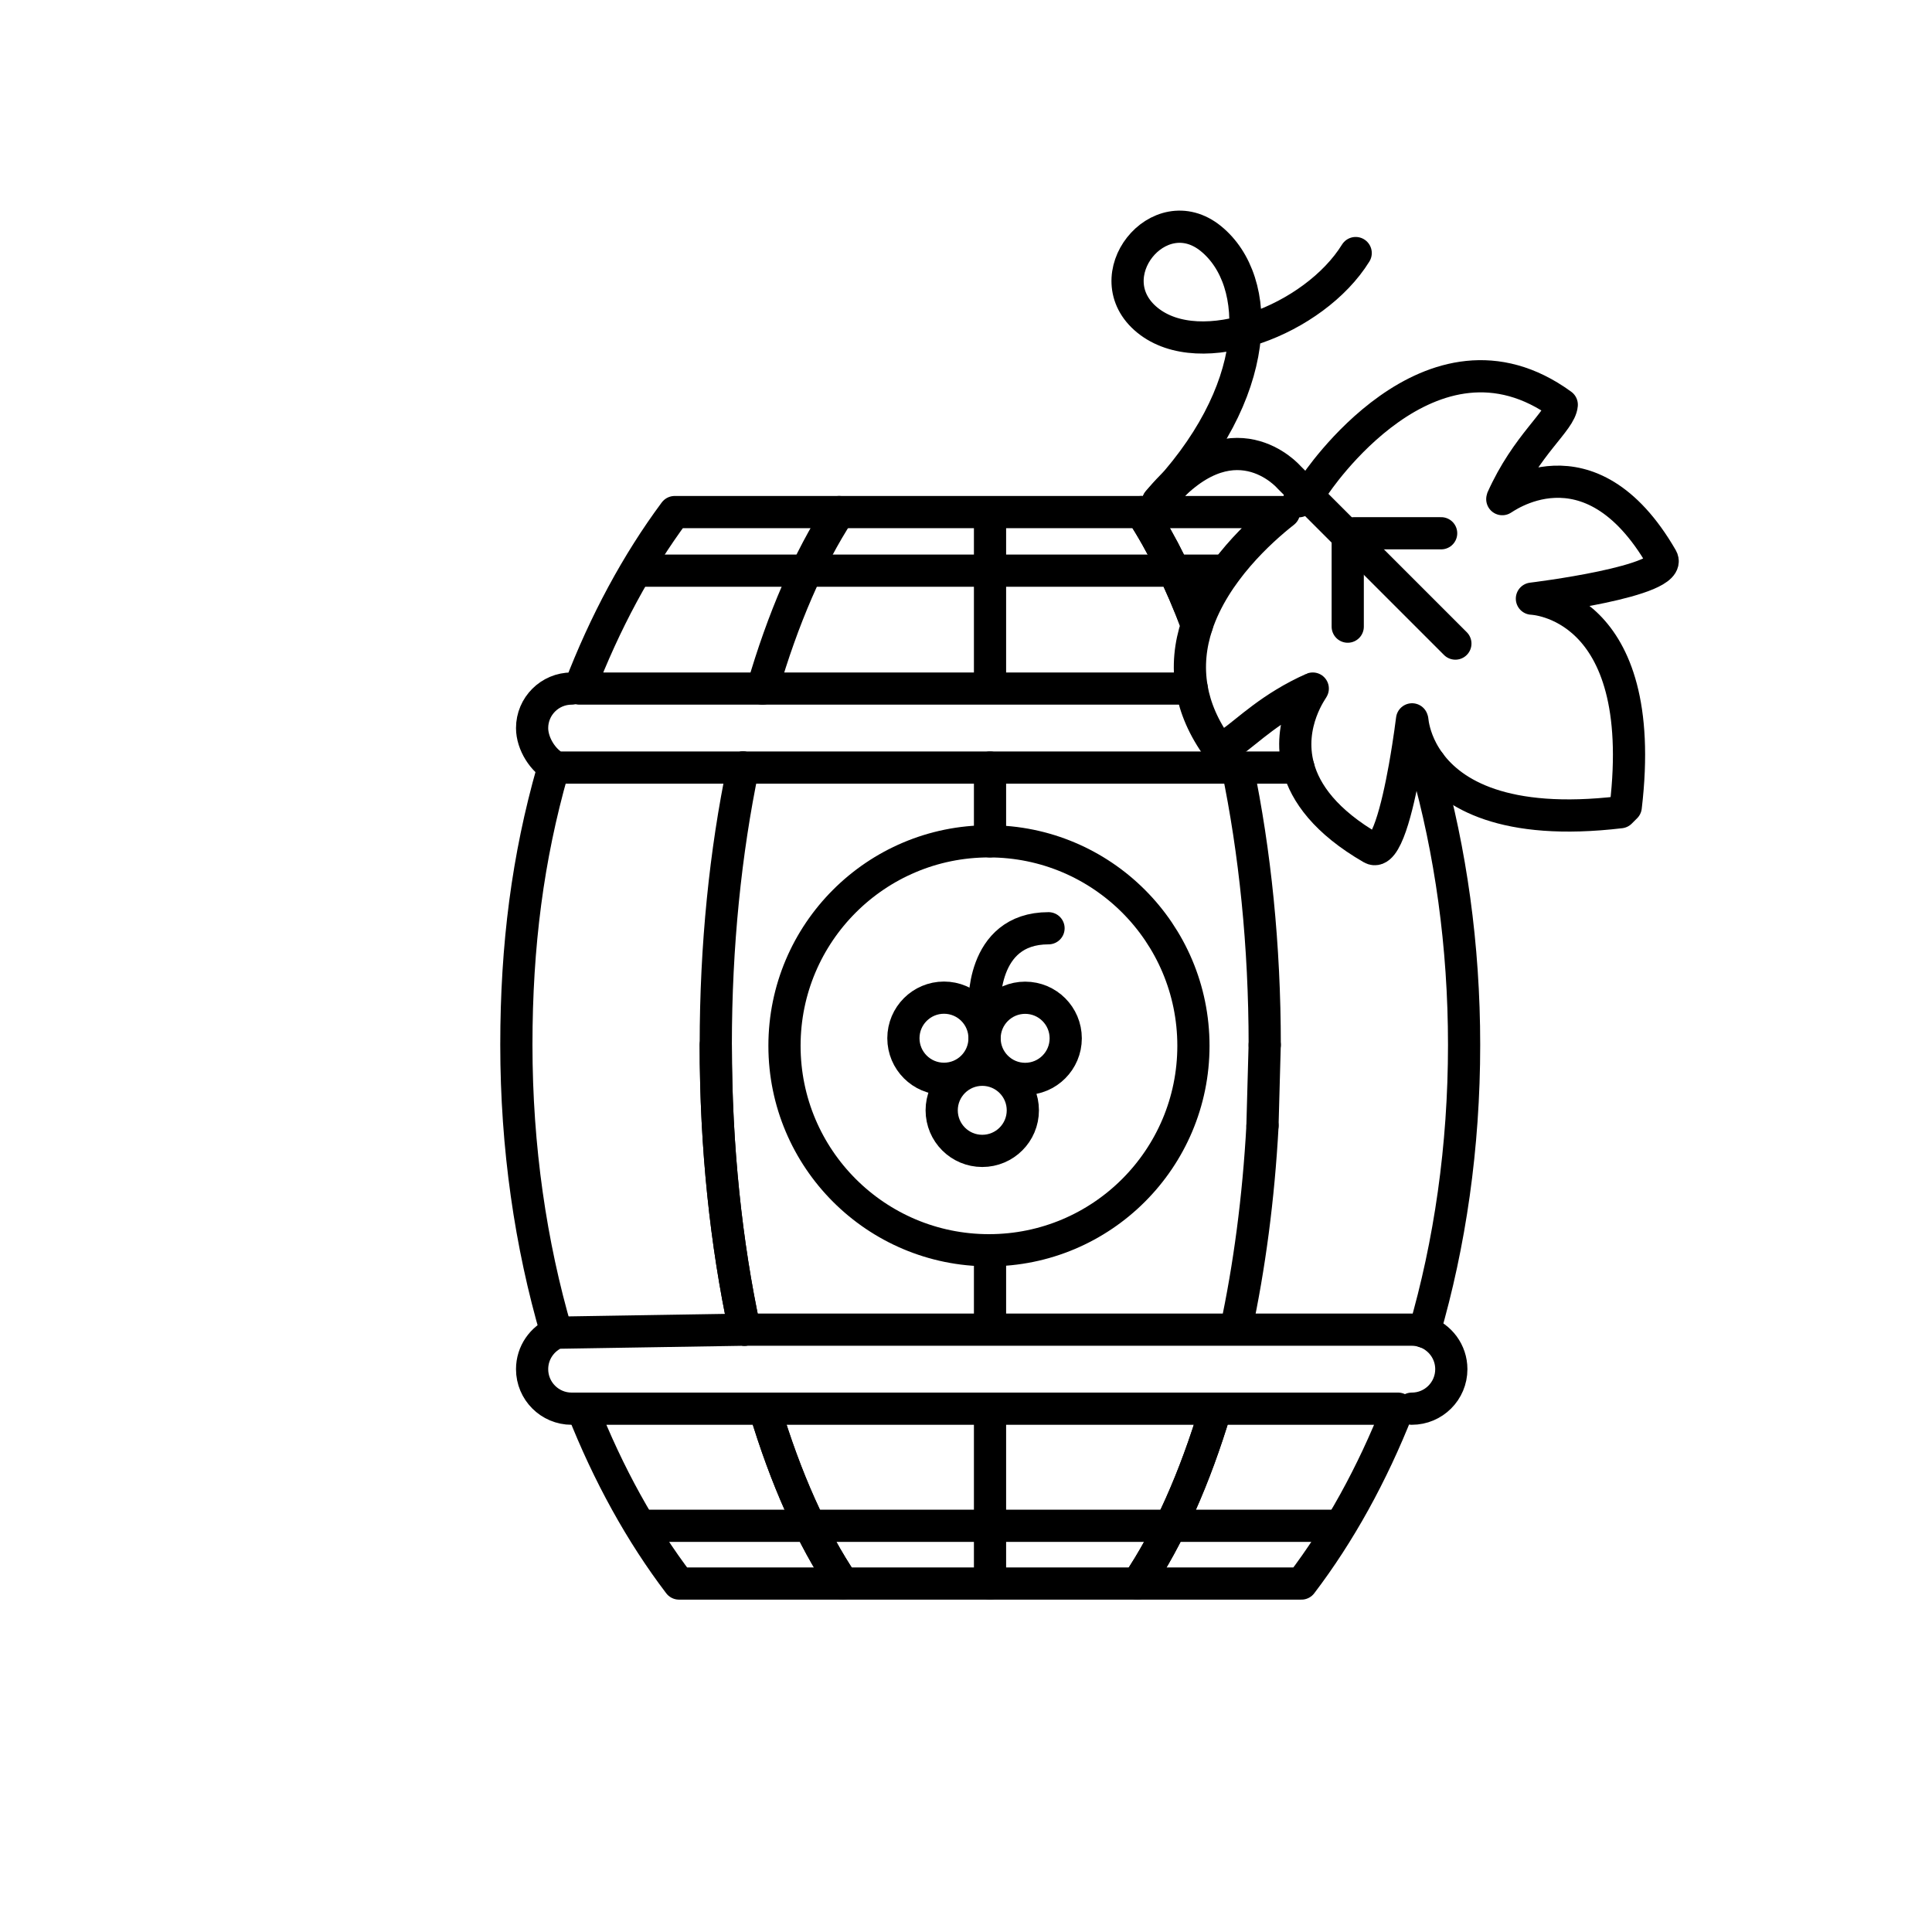 <svg xmlns="http://www.w3.org/2000/svg" enable-background="new 0 0 600 600" viewBox="0 0 600 600" id="wine-barrel"><line x1="307.46" x2="307.46" y1="159.29" y2="212.28" fill="none" stroke="#000" stroke-linecap="round" stroke-linejoin="round" stroke-miterlimit="10" stroke-width="10"></line><line x1="307.46" x2="307.46" y1="238.38" y2="261.28" fill="none" stroke="#000" stroke-linecap="round" stroke-linejoin="round" stroke-miterlimit="10" stroke-width="10"></line><line x1="307.46" x2="307.46" y1="389.16" y2="412.06" fill="none" stroke="#000" stroke-linecap="round" stroke-linejoin="round" stroke-miterlimit="10" stroke-width="10"></line><line x1="307.46" x2="307.46" y1="438.24" y2="491.78" fill="none" stroke="#000" stroke-linecap="round" stroke-linejoin="round" stroke-miterlimit="10" stroke-width="10"></line><line x1="198.97" x2="380.68" y1="177.22" y2="177.22" fill="none" stroke="#000" stroke-linecap="round" stroke-linejoin="round" stroke-miterlimit="10" stroke-width="10"></line><line x1="198.97" x2="416.08" y1="473.85" y2="473.85" fill="none" stroke="#000" stroke-linecap="round" stroke-linejoin="round" stroke-miterlimit="10" stroke-width="10"></line><circle cx="307.13" cy="324.78" r="63.5" fill="none" stroke="#000" stroke-miterlimit="10" stroke-width="10"></circle><circle cx="305.05" cy="344.82" r="12.6" fill="none" stroke="#000" stroke-miterlimit="10" stroke-width="10"></circle><circle cx="318.37" cy="322.46" r="12.6" fill="none" stroke="#000" stroke-miterlimit="10" stroke-width="10"></circle><circle cx="293.16" cy="322.43" r="12.6" fill="none" stroke="#000" stroke-miterlimit="10" stroke-width="10"></circle><path fill="none" stroke="#000" stroke-linecap="round" stroke-linejoin="round" stroke-miterlimit="10" stroke-width="10" d="M305.75,312.86c0,0-1.45-24.58,19.88-24.58"></path><g><path fill="none" stroke="#000" stroke-linecap="round" stroke-linejoin="round" stroke-miterlimit="10" stroke-width="10" d="M398.77 159.03h-44.32c6.41 9.85 12.22 21.67 17.26 35.08C377.16 177.68 391.4 164.83 398.77 159.03zM171.58 239.42c-7.63 26.8-11.22 54.07-11.22 85.08 0 31.8 4.45 62.04 12.45 89.38M231.24 412.94c-5.72-26.63-8.95-56.65-8.95-88.44 0-30.87 3.04-60.08 8.46-86.12M210.88 491.78h50.92c-9.57-14.17-17.84-32.67-24.31-54.3h-56.63C188.91 457.92 199.06 476.25 210.88 491.78zM260.6 159.03h-51.08c-11.68 15.73-21.67 34.23-29.55 54.81h56.84C243.11 192.13 251.2 173.47 260.6 159.03z"></path><path fill="none" stroke="#000" stroke-linecap="round" stroke-linejoin="round" stroke-miterlimit="10" stroke-width="10" d="M231.24 412.94l-58.43.94c-4.43 1.85-7.56 6.22-7.56 11.33 0 6.77 5.49 12.27 12.27 12.27h6.3M237.49 437.48L237.49 437.48c6.47 21.63 14.74 40.13 24.31 54.3h91.45c9.57-14.17 17.83-32.67 24.3-54.3H237.49z"></path><path fill="none" stroke="#000" stroke-linecap="round" stroke-linejoin="round" stroke-miterlimit="10" stroke-width="10" d="M353.25 491.78h50.92c11.82-15.53 21.97-33.86 30.01-54.3h-56.63C371.08 459.11 362.82 477.61 353.25 491.78zM438.45 437.48c6.78 0 12.27-5.49 12.27-12.27 0-5.41-3.52-10.01-8.39-11.63"></path><g><path fill="none" stroke="#000" stroke-linecap="round" stroke-linejoin="round" stroke-miterlimit="10" stroke-width="10" d="M438.61 223.63c-.03-.08-.05-.15-.08-.23-.07.54-.23 1.81-.48 3.56l3.62 6.26C439.31 228.78 438.74 224.98 438.61 223.63zM222.29 324.5c0 31.79 3.23 61.81 8.95 88.44h152.58c4.19-19.5 7.03-40.83 8.26-63.34-1.22 22.5-4.07 43.84-8.26 63.34h54.63c1.36 0 2.66.23 3.88.64 7.94-27.26 12.36-57.39 12.36-89.08 0-30.88-4.2-60.27-11.77-86.98-1.39.55-2.89.86-4.47.86h-2.21c-2.24 12.44-5.91 27.56-10.24 25.06-14.33-8.28-20.58-17.14-22.76-25.06h-18.94c5.42 26.04 8.47 55.25 8.47 86.12 0-30.87-3.05-60.07-8.47-86.12H230.75M236.81 213.84h133.31c-1.23-6.95-.44-13.59 1.6-19.73-5.04-13.41-10.85-25.23-17.26-35.08H260.6M444.08 237.01c-.95-1.29-1.75-2.56-2.4-3.78.43 1.42.84 2.86 1.25 4.3C443.32 237.37 443.71 237.2 444.08 237.01zM436.24 238.38c.8-4.47 1.42-8.59 1.82-11.42"></path><path fill="none" stroke="#000" stroke-linecap="round" stroke-linejoin="round" stroke-miterlimit="10" stroke-width="10" d="M382.56 230.45c4.97-3.45 12.23-10.86 25.13-16.61.24-.11-8.25 10.78-4.45 24.54M370.11 213.84c1.06 5.98 3.62 12.2 8.24 18.53"></path></g><path fill="none" stroke="#000" stroke-linecap="round" stroke-linejoin="round" stroke-miterlimit="10" stroke-width="10" d="M177.52 213.84c-6.77 0-12.27 5.49-12.27 12.27 0 4.87 3.44 10.29 7.56 12.27h57.94M444.08 237.01c7.01 9.45 22.94 19.52 59.15 15.23l1.66-1.66c7.52-63.52-29.14-64.66-29.14-64.66s44.5-5.37 40.34-12.57c-22.66-39.24-49.77-17.93-49.6-18.31 7.6-17.06 18.1-24.24 18.53-29.34-40.78-29.73-76.7 24.99-76.7 24.99l-4.98 4.98"></path><line x1="392.07" x2="392.76" y1="349.6" y2="324.5" fill="none" stroke="#000" stroke-linecap="round" stroke-linejoin="round" stroke-miterlimit="10" stroke-width="10"></line></g><g><path fill="none" stroke="#000" stroke-linecap="round" stroke-linejoin="round" stroke-miterlimit="10" stroke-width="10" d="M359.65,155.77c23-28,40.62-7.61,40.62-7.61l51.71,51.71"></path></g><g><line x1="447.56" x2="420.5" y1="165.61" y2="165.61" fill="none" stroke="#000" stroke-linecap="round" stroke-linejoin="round" stroke-miterlimit="10" stroke-width="10"></line></g><g><line x1="418.55" x2="418.55" y1="167.55" y2="194.61" fill="none" stroke="#000" stroke-linecap="round" stroke-linejoin="round" stroke-miterlimit="10" stroke-width="10"></line></g><g><path fill="none" stroke="#000" stroke-linecap="round" stroke-linejoin="round" stroke-miterlimit="10" stroke-width="10" d="M421.02,78.59c-12.86,20.77-48.16,34.27-64.67,20.85s3.55-38.47,19.71-25.33s16.59,47.67-16.41,81.67"></path></g></svg>